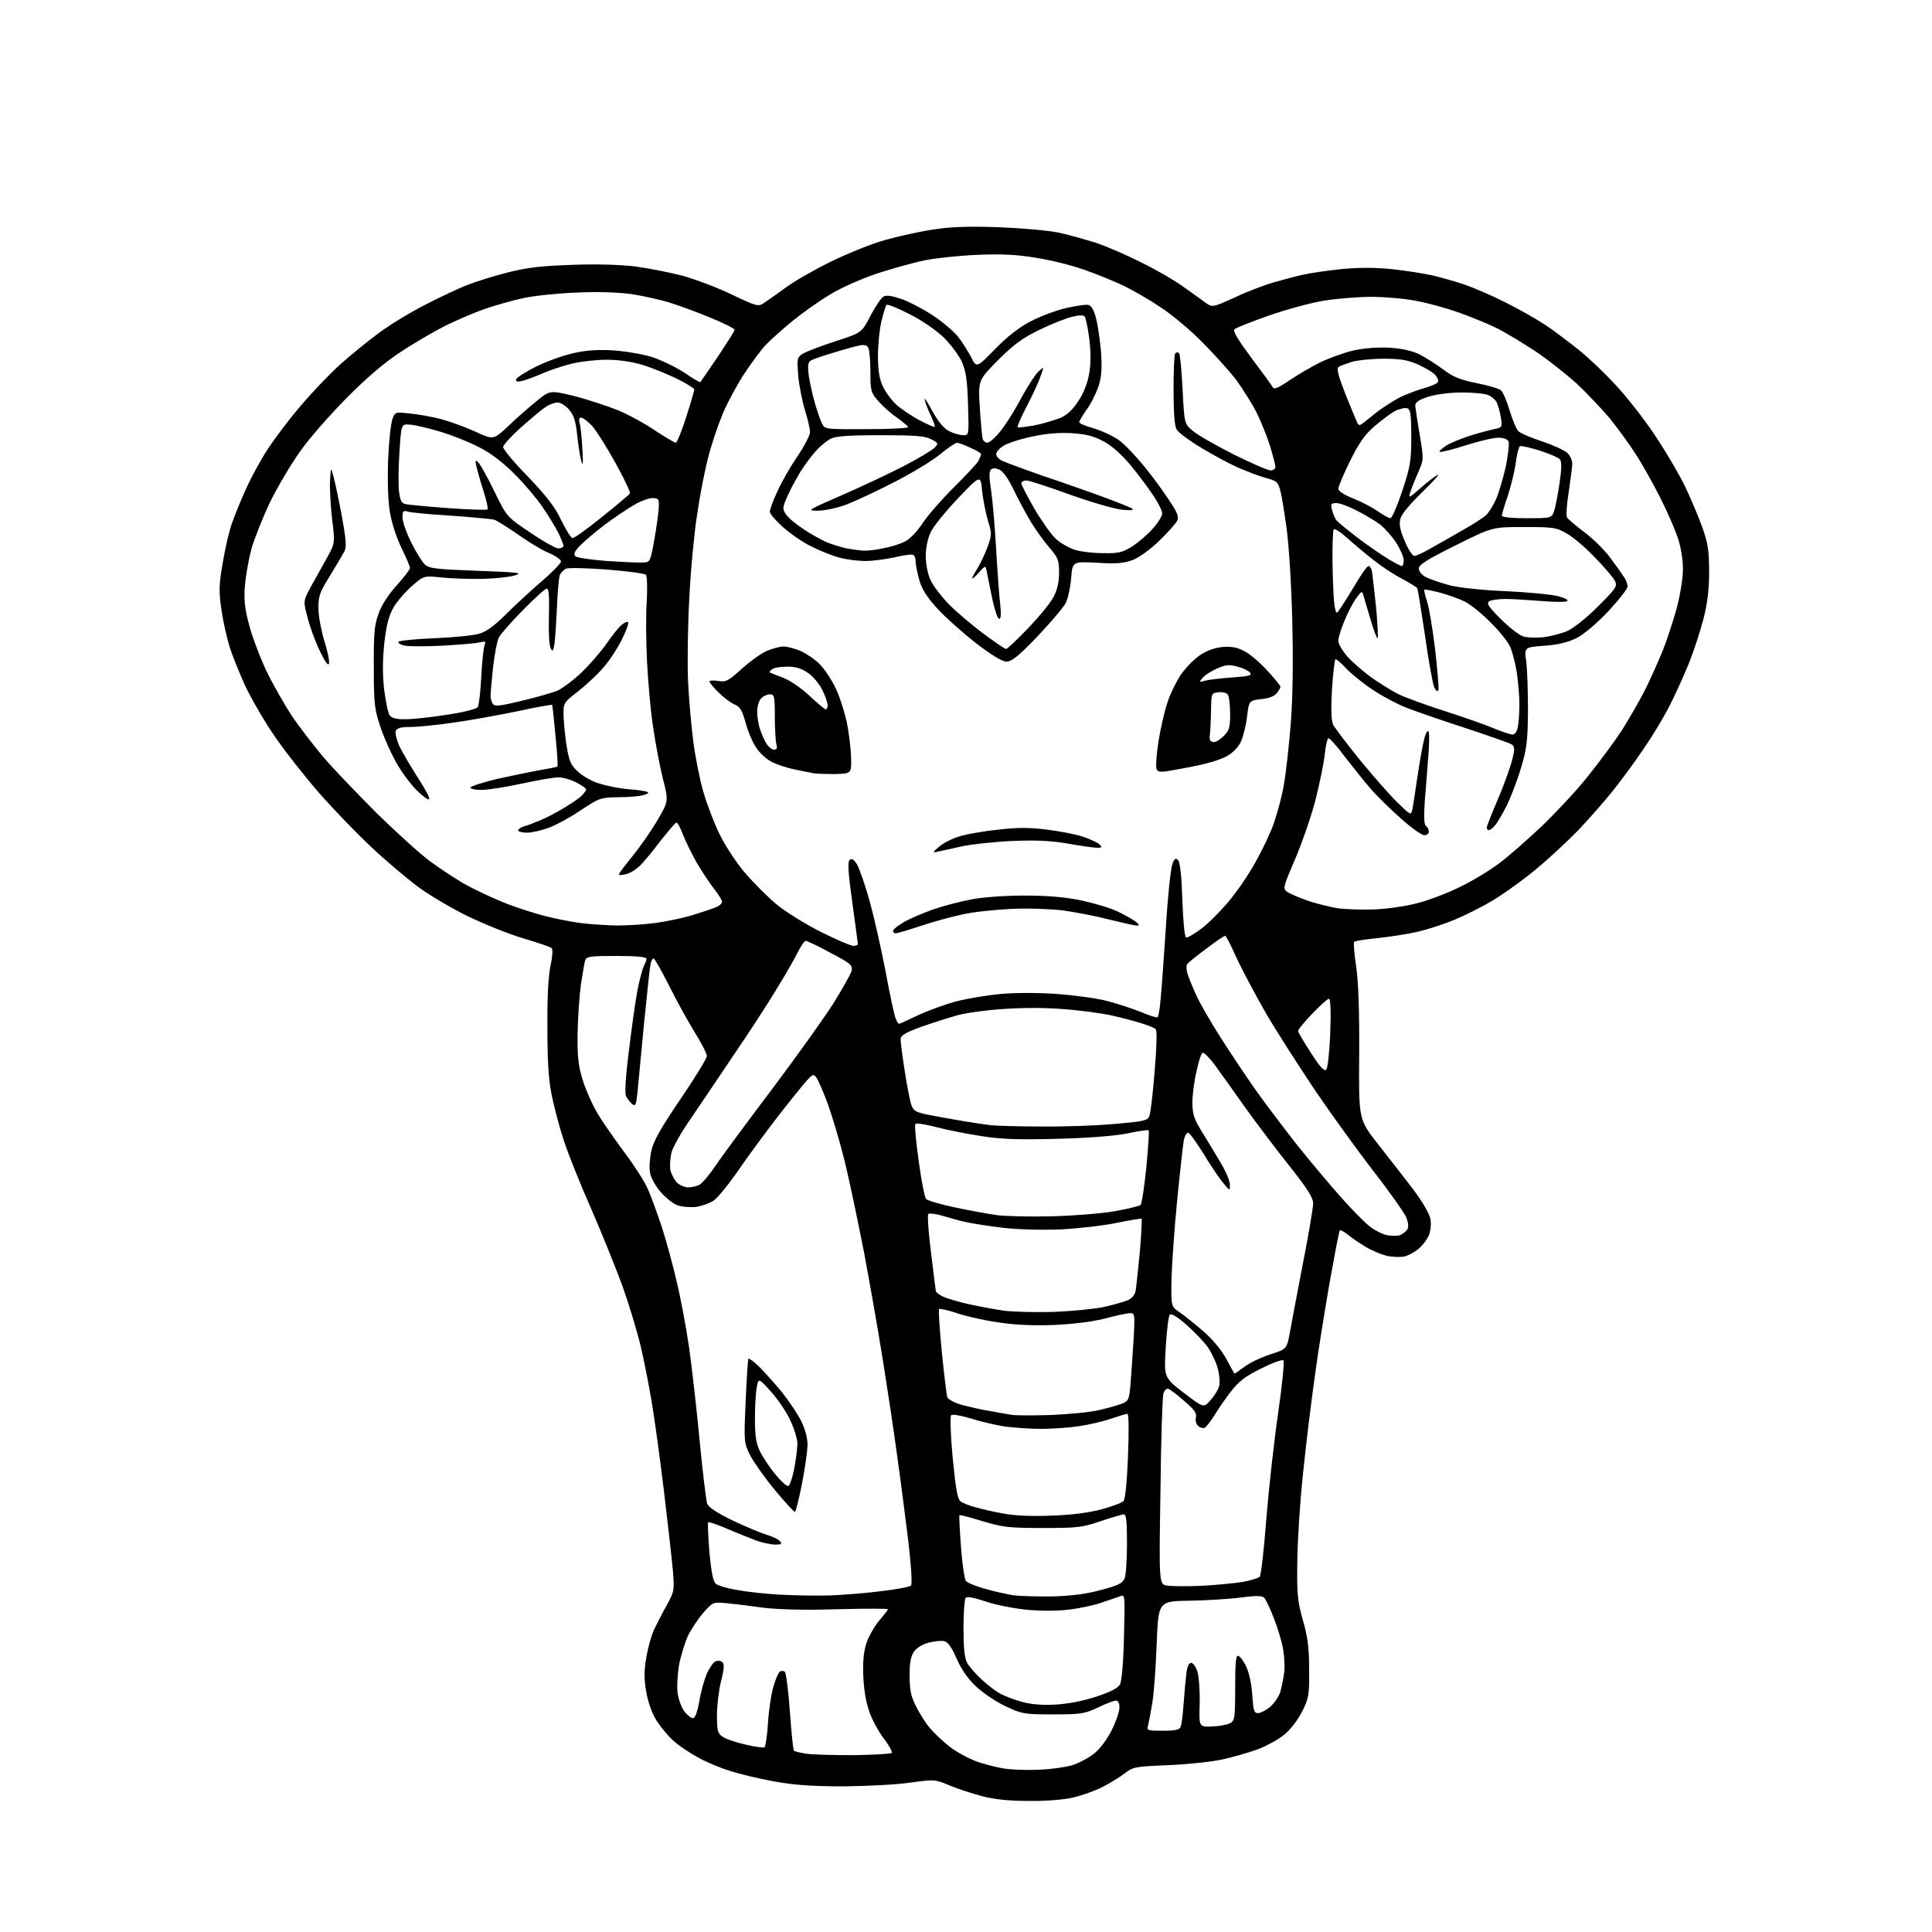 <?xml version="1.0" encoding="UTF-8" standalone="no"?>
<svg 
  version="1.1" 
  xmlns="http://www.w3.org/2000/svg" 
  xmlns:xlink="http://www.w3.org/1999/xlink" 
  xmlns:svg="http://www.w3.org/2000/svg"
  xmlns:rdf="http://www.w3.org/1999/02/22-rdf-syntax-ns#"
  xmlns:cc="http://creativecommons.org/ns#"
  xmlns:dc="http://purl.org/dc/elements/1.1/"
  viewBox="0 0 768 768"
  width="768"
  height="768"
>
<style>svg {background-color: white; }</style>"
<path stroke="none" fill="black" fill-rule="evenodd" d="M409.0,715.9C401.1,715.9 395.3,715.3 390.4,714.0C386.6,713.0 380.7,711.1 377.4,709.7C371.6,707.3 371.4,707.3 362.0,708.6C356.8,709.4 344.9,710.0 335.5,710.1C322.6,710.1 315.8,709.6 307.5,708.1C301.4,707.0 293.6,705.1 290.0,703.9C286.4,702.8 280.9,700.5 277.8,698.8C274.7,697.1 270.3,694.3 268.2,692.4C266.0,690.6 262.9,686.9 261.2,684.3C259.2,681.2 257.7,677.0 256.9,672.6C256.0,667.4 256.0,664.1 256.9,659.0C257.5,655.2 258.9,650.2 260.0,647.8C261.1,645.5 263.4,641.0 265.1,638.0C268.0,632.7 268.1,632.2 267.5,624.5C267.1,620.1 265.5,605.7 263.9,592.5C262.3,579.3 260.1,563.3 259.0,556.9C257.9,550.5 256.0,540.6 254.6,534.8C253.2,529.0 250.0,518.4 247.5,511.4C244.9,504.3 239.3,490.4 235.0,480.5C230.6,470.6 225.7,458.3 224.1,453.3C222.4,448.2 220.3,440.1 219.3,435.3C218.0,428.8 217.6,421.6 217.6,408.0C217.5,396.3 218.0,387.4 218.9,383.6C219.6,380.4 219.8,377.4 219.3,376.9C218.8,376.4 213.7,374.7 208.0,373.0C202.2,371.3 192.1,367.2 185.5,364.0C178.9,360.7 169.9,355.4 165.6,352.1C161.3,348.8 153.3,342.1 147.9,337.0C142.5,332.0 133.1,322.3 127.1,315.5C121.1,308.6 113.0,298.3 109.0,292.4C105.0,286.6 99.9,277.7 97.5,272.7C95.2,267.6 92.3,260.5 91.2,256.9C90.1,253.2 88.6,246.6 88.0,242.2C87.0,235.3 87.0,232.5 88.5,224.0C89.4,218.4 91.0,211.5 92.0,208.6C93.0,205.7 95.4,199.6 97.5,195.0C99.5,190.4 103.5,183.0 106.4,178.6C109.3,174.1 115.3,166.2 119.8,161.0C124.2,155.8 131.2,148.5 135.2,144.9C139.2,141.3 146.2,135.6 150.7,132.3C155.1,129.0 163.7,123.8 169.7,120.8C175.6,117.8 183.0,114.3 186.0,113.2C189.0,112.0 196.0,109.8 201.5,108.4C209.3,106.4 214.9,105.7 227.1,105.3C236.8,104.9 246.4,105.2 252.4,105.9C257.7,106.6 266.2,108.3 271.3,109.6C276.3,111.0 285.2,114.3 290.9,117.1C301.1,121.9 301.4,122.0 303.9,120.3C305.3,119.4 309.2,116.6 312.5,114.2C315.8,111.8 323.9,107.1 330.5,103.9C337.1,100.7 346.5,96.9 351.5,95.5C356.4,94.1 364.8,92.2 370.0,91.4C377.2,90.2 383.7,89.9 396.5,90.3C406.5,90.7 416.6,91.6 421.0,92.5C425.1,93.4 431.8,95.3 435.9,96.6C440.0,98.0 447.9,101.4 453.4,104.2C459.0,106.9 466.3,111.1 469.7,113.5C473.1,115.9 477.2,118.8 478.9,120.1C481.9,122.3 481.9,122.3 490.7,118.3C495.5,116.0 502.6,113.3 506.5,112.2C510.4,111.1 515.5,109.7 518.0,109.2C520.5,108.6 527.2,107.6 533.0,107.0C540.3,106.3 546.6,106.3 553.4,107.0C558.8,107.6 566.0,108.7 569.5,109.5C572.9,110.3 578.6,111.9 582.1,113.1C585.6,114.3 592.9,117.4 598.2,120.1C603.5,122.7 610.7,126.8 614.2,129.1C617.7,131.4 623.7,136.0 627.6,139.1C631.6,142.3 638.2,148.6 642.4,153.2C646.6,157.7 653.6,166.6 657.9,173.1C662.2,179.5 667.6,188.7 669.9,193.5C672.2,198.3 675.3,205.7 676.8,209.9C679.0,216.2 679.4,219.2 679.4,227.5C679.4,234.5 678.7,240.1 677.1,246.2C675.9,250.9 673.3,258.8 671.4,263.6C669.4,268.4 666.1,275.9 663.9,280.1C661.8,284.4 657.1,292.3 653.4,297.6C649.8,303.0 644.1,310.7 640.7,314.9C637.3,319.1 631.4,325.8 627.5,329.9C623.6,333.9 616.3,340.8 611.1,345.1C606.0,349.4 598.1,355.1 593.6,357.8C589.2,360.5 582.1,364.0 578.0,365.7C573.9,367.4 567.4,369.5 563.5,370.4C559.6,371.3 552.5,372.4 547.7,372.9C542.9,373.4 538.6,374.0 538.3,374.4C538.0,374.7 538.3,379.1 539.1,384.2C540.0,390.6 540.4,401.7 540.3,419.2C540.1,445.0 540.1,445.0 547.7,454.7C552.0,460.1 558.2,468.2 561.7,472.7C565.3,477.5 568.2,482.4 568.6,484.5C569.0,486.6 568.7,489.3 568.0,491.0C567.3,492.7 565.5,495.1 563.9,496.4C562.3,497.8 559.8,499.1 558.2,499.5C556.6,499.8 553.5,499.7 551.2,499.2C548.9,498.6 545.1,497.0 542.8,495.6C540.4,494.2 537.3,492.0 535.8,490.8C534.3,489.6 532.8,488.8 532.6,489.1C532.3,489.3 530.6,498.5 528.6,509.5C526.7,520.5 523.9,537.6 522.6,547.5C521.2,557.5 519.1,574.6 518.0,585.5C516.8,596.5 515.8,612.2 515.7,620.5C515.5,633.7 515.8,636.5 517.9,644.0C519.8,650.5 520.4,655.1 520.4,663.5C520.5,673.6 520.3,675.0 517.7,680.2C516.0,683.6 513.1,687.4 510.6,689.5C508.3,691.4 503.4,694.1 499.9,695.4C496.3,696.7 489.8,698.6 485.5,699.5C481.1,700.4 471.5,701.4 464.0,701.7C451.2,702.2 450.3,702.4 447.0,705.0C445.0,706.5 441.1,708.9 438.2,710.4C435.4,711.8 430.2,713.7 426.8,714.5C423.1,715.4 415.8,716.0 409.0,715.9zM413.0,703.5C417.7,703.3 423.6,702.5 426.2,701.7C428.8,700.9 432.7,698.8 434.9,697.1C437.3,695.2 440.1,691.4 441.9,687.8C443.6,684.4 445.0,680.4 445.0,678.8C445.0,677.1 444.5,676.0 443.6,676.0C442.9,676.0 439.6,677.2 436.4,678.8C431.0,681.3 429.5,681.5 418.5,681.5C407.1,681.5 406.2,681.3 399.8,678.3C396.1,676.6 390.8,673.0 388.1,670.5C384.8,667.4 382.2,663.7 380.3,659.4C378.4,655.0 376.8,652.7 375.4,652.4C374.2,652.1 371.4,652.4 369.1,653.0C366.5,653.7 364.3,655.1 363.2,656.7C362.0,658.7 361.5,661.3 361.6,666.5C361.6,672.0 362.2,674.6 364.3,678.6C365.7,681.4 368.1,685.2 369.7,687.0C371.2,688.8 374.6,692.0 377.2,694.1C379.8,696.2 384.6,698.8 387.7,700.0C390.8,701.2 395.9,702.5 399.0,703.0C402.0,703.5 408.3,703.7 413.0,703.5zM339.2,697.7C347.2,697.6 354.1,697.2 354.5,696.8C354.8,696.5 353.6,694.1 351.7,691.6C349.7,689.1 347.1,684.5 345.9,681.3C344.4,677.4 343.5,672.7 343.2,666.8C342.9,660.5 343.3,656.7 344.4,653.2C345.3,650.5 347.6,646.5 349.5,644.2C351.4,642.0 353.0,639.9 353.0,639.7C353.0,639.4 343.9,639.4 332.8,639.7C319.7,640.1 309.3,639.8 303.5,639.1C298.6,638.4 292.0,637.6 288.9,637.3C283.4,636.8 283.4,636.8 279.6,641.1C277.5,643.5 274.7,647.7 273.4,650.4C272.2,653.1 270.6,658.3 269.9,662.0C269.3,665.7 269.0,670.8 269.4,673.3C269.8,675.8 271.0,679.0 272.1,680.4C273.2,681.8 274.7,683.0 275.5,683.0C276.3,683.0 277.2,680.6 278.0,676.2C278.6,672.5 280.0,667.6 281.0,665.2C282.1,662.9 283.6,660.7 284.5,660.4C285.4,660.0 286.6,660.2 287.2,660.8C288.0,661.6 287.8,663.8 286.6,668.4C285.7,672.0 285.0,678.1 285.0,681.9C285.0,688.1 285.3,689.1 287.3,690.4C288.5,691.3 292.6,692.6 296.3,693.5C300.0,694.4 303.5,694.8 303.9,694.6C304.3,694.3 305.0,689.9 305.3,684.8C305.6,679.7 306.6,673.2 307.5,670.3C308.3,667.4 309.5,664.8 310.1,664.4C310.7,664.1 311.6,664.2 312.0,664.6C312.5,665.1 313.4,672.2 314.0,680.5C314.6,688.7 315.3,695.7 315.6,695.9C315.8,696.2 317.9,696.7 320.3,697.1C322.6,697.5 331.1,697.7 339.2,697.7zM462.3,688.0C467.1,688.0 468.9,687.6 469.3,686.5C469.7,685.7 470.2,681.6 470.5,677.3C470.8,673.0 471.3,667.6 471.6,665.2C471.9,662.6 472.6,661.0 473.5,661.0C474.2,661.0 475.4,662.6 476.0,664.5C476.6,666.5 477.0,672.2 476.9,677.3C476.6,686.5 476.6,686.5 481.8,686.3C484.7,686.2 487.9,685.6 489.0,685.0C490.8,684.0 491.0,682.9 491.0,670.9C491.0,660.9 491.3,657.9 492.2,658.2C492.9,658.4 494.4,660.3 495.4,662.5C496.5,664.8 497.5,669.3 497.8,673.7C498.2,679.9 498.5,681.0 500.1,681.0C501.0,681.0 503.2,679.9 504.9,678.5C506.5,677.1 508.3,674.5 508.9,672.7C509.4,670.9 510.1,667.7 510.4,665.5C510.8,663.3 510.6,659.0 510.1,655.8C509.6,652.7 507.9,647.1 506.4,643.3C505.0,639.6 503.2,635.9 502.6,635.2C501.7,634.3 499.7,634.2 493.5,635.0C489.1,635.6 479.9,636.2 473.0,636.3C460.5,636.5 460.5,636.5 459.8,653.2C459.5,662.3 458.7,672.9 458.1,676.7C457.5,680.4 456.7,684.5 456.4,685.8C455.8,687.9 456.0,688.0 462.3,688.0zM419.6,677.6C424.7,677.3 430.8,676.1 435.9,674.4C441.4,672.6 444.5,671.0 445.2,669.6C445.9,668.4 446.6,660.5 446.8,650.6C447.2,634.3 447.2,633.7 445.4,634.5C444.3,634.9 440.8,636.1 437.5,637.2C434.2,638.3 428.3,639.5 424.4,639.9C420.5,640.4 413.2,640.4 408.2,639.9C403.2,639.4 395.8,638.0 391.8,636.6C386.5,634.9 384.3,634.5 383.8,635.3C383.4,636.0 383.0,641.4 383.0,647.3C383.0,654.7 383.4,659.0 384.4,660.9C385.2,662.4 387.9,665.5 390.3,667.7C392.8,670.0 396.2,672.6 397.9,673.4C399.6,674.3 403.3,675.7 406.2,676.5C409.7,677.5 414.2,677.9 419.6,677.6zM330.0,634.2C335.2,634.0 344.4,633.3 350.4,632.5C356.3,631.8 361.6,630.8 362.1,630.3C362.7,629.7 362.2,622.6 361.1,612.9C360.0,603.9 358.0,588.4 356.6,578.5C355.3,568.6 352.7,551.7 351.0,541.0C349.3,530.3 345.9,510.7 343.4,497.5C340.8,484.3 337.3,467.6 335.5,460.5C333.7,453.4 330.8,443.6 329.1,438.9C327.3,434.1 325.3,429.4 324.6,428.5C323.4,426.8 323.1,426.9 320.5,429.8C319.0,431.5 313.9,437.8 309.3,443.7C304.7,449.7 297.7,459.1 293.8,464.8C289.9,470.5 285.4,476.0 283.8,477.2C282.1,478.3 278.8,479.5 276.4,479.8C274.0,480.0 270.7,479.7 269.0,479.0C267.3,478.3 264.4,475.9 262.5,473.7C260.6,471.5 258.7,468.1 258.4,466.2C258.0,464.3 258.3,460.4 258.9,457.5C259.8,453.5 262.7,448.4 270.5,436.9C276.3,428.4 281.0,420.7 281.0,419.8C281.0,418.9 278.8,414.5 276.0,410.1C273.3,405.7 268.7,397.3 265.8,391.5C262.9,385.7 260.2,381.0 259.8,381.0C259.4,381.0 258.8,382.0 258.6,383.2C258.3,384.5 257.2,395.2 256.0,407.0C254.9,418.8 253.7,431.1 253.4,434.3C252.9,439.2 252.6,439.9 251.3,438.9C250.5,438.2 249.5,436.9 248.9,435.9C248.3,434.7 248.6,428.7 250.0,417.7C251.1,408.6 252.6,397.8 253.4,393.6C254.2,389.5 255.4,385.2 255.9,384.1C256.5,383.0 257.0,381.7 257.0,381.1C257.0,380.4 252.8,380.0 245.1,380.0C234.6,380.0 233.1,380.2 232.6,381.8C232.3,382.7 231.6,387.1 230.9,391.5C230.3,395.9 229.7,404.7 229.6,411.0C229.5,420.3 229.9,423.8 231.7,429.5C232.9,433.4 235.6,439.4 237.7,442.9C239.8,446.4 244.6,453.2 248.3,458.2C252.0,463.1 256.2,469.6 257.5,472.6C258.9,475.7 261.3,482.5 263.1,487.8C264.8,493.1 267.5,502.9 269.0,509.5C270.6,516.1 272.8,527.8 273.9,535.5C275.0,543.2 276.9,559.9 278.1,572.5C279.3,585.1 280.7,596.5 281.1,597.7C281.7,599.2 285.0,601.4 291.2,604.4C296.3,606.8 302.4,609.4 304.8,610.1C307.1,610.8 309.5,611.9 310.1,612.7C311.0,613.7 310.6,614.0 308.2,614.0C306.6,614.0 303.3,613.3 300.9,612.5C298.5,611.6 293.2,609.5 289.3,607.8C285.3,606.1 281.8,604.9 281.5,605.1C281.3,605.4 281.5,610.8 282.0,617.1C282.8,625.3 283.5,628.8 284.6,629.6C285.4,630.3 289.1,631.4 292.7,632.0C296.4,632.7 304.1,633.6 309.9,633.9C315.8,634.2 324.8,634.4 330.0,634.2zM418.5,634.6C426.1,634.4 432.0,633.6 437.8,632.0C444.7,630.2 446.3,629.3 447.1,627.3C447.6,626.0 448.0,619.7 448.0,613.4C448.0,604.9 447.7,602.0 446.8,602.0C446.1,602.0 441.9,603.2 437.5,604.7C430.2,607.2 428.2,607.4 414.5,607.4C401.0,607.4 398.6,607.1 390.6,604.7C385.7,603.2 381.6,602.1 381.4,602.3C381.2,602.4 381.5,608.1 382.0,614.9C382.5,621.7 383.4,627.8 384.0,628.5C384.6,629.2 387.8,630.5 391.3,631.5C394.7,632.5 399.8,633.6 402.5,634.1C405.2,634.5 412.4,634.7 418.5,634.6zM477.5,630.4C483.0,630.1 490.3,629.4 493.7,628.9C497.1,628.3 500.3,627.3 500.8,626.7C501.3,626.0 502.5,615.6 503.4,603.5C504.4,591.4 506.5,572.5 508.1,561.6C509.7,550.6 510.6,541.2 510.2,540.8C509.7,540.3 505.7,541.8 501.3,544.0C494.9,547.2 492.4,549.1 489.2,553.3C487.0,556.1 484.1,560.4 482.7,562.7C481.2,565.0 479.6,567.1 479.0,567.5C478.4,567.9 477.2,567.6 476.4,566.9C475.5,566.2 475.1,564.8 475.4,563.5C475.8,561.8 474.8,560.3 470.5,556.7C467.6,554.1 464.7,552.0 464.2,552.0C463.6,552.0 462.9,552.8 462.5,553.8C462.1,554.7 461.5,572.2 461.3,592.7C460.7,629.9 460.7,629.9 464.1,630.3C466.0,630.6 472.0,630.6 477.5,630.4zM417.5,602.5C425.3,602.3 432.3,601.4 437.5,600.1C441.9,598.9 446.0,597.4 446.6,596.7C447.3,596.0 448.0,589.1 448.4,578.8C448.8,569.1 448.7,562.0 448.2,562.0C447.7,562.0 444.8,562.9 441.8,563.9C438.7,565.0 433.1,566.3 429.2,566.9C425.3,567.5 418.4,568.0 413.8,568.0C409.2,568.0 402.6,567.5 399.0,567.0C395.4,566.4 389.4,565.0 385.7,563.8C381.7,562.6 378.5,562.1 378.1,562.6C377.6,563.1 377.9,570.7 378.7,579.5C379.9,591.7 380.6,595.8 381.8,596.8C382.7,597.5 385.3,598.5 387.5,599.1C389.7,599.7 394.6,600.9 398.5,601.6C403.0,602.5 409.8,602.8 417.5,602.5zM316.0,601.0C315.6,601.0 312.0,597.1 308.1,592.4C304.2,587.7 299.8,581.5 298.3,578.7C295.7,573.5 295.7,573.4 296.4,557.1C296.8,548.0 297.3,540.4 297.5,540.1C297.8,539.9 299.6,541.2 301.6,543.1C303.5,545.0 307.5,549.4 310.5,553.0C313.4,556.6 316.9,561.8 318.4,564.7C320.0,567.9 321.0,571.6 321.0,574.2C321.0,576.6 320.0,583.6 318.8,589.8C317.6,595.9 316.3,601.0 316.0,601.0zM313.4,590.7C314.0,590.5 315.0,587.4 315.7,583.9C316.4,580.4 316.9,575.9 317.0,574.0C317.0,572.1 315.7,567.8 314.1,564.5C312.6,561.2 309.1,556.1 306.4,553.1C301.5,547.7 301.5,547.7 300.8,551.6C300.4,553.7 300.1,559.3 300.1,564.0C300.1,570.2 300.5,573.6 301.9,576.5C302.9,578.7 305.6,582.9 308.0,585.8C310.3,588.7 312.7,590.9 313.4,590.7zM417.5,562.5C424.6,562.2 433.4,561.4 437.0,560.5C440.6,559.7 444.7,558.5 446.2,557.9C448.6,556.9 448.9,556.2 449.4,550.2C449.7,546.5 450.2,538.7 450.6,532.8C451.2,522.6 451.1,522.0 449.3,522.0C448.2,522.0 443.8,522.9 439.4,524.1C434.4,525.4 426.9,526.3 419.0,526.7C410.3,527.0 403.4,526.7 396.4,525.6C390.8,524.8 383.5,523.1 380.1,521.9C376.7,520.8 373.6,520.1 373.3,520.4C373.0,520.7 373.5,528.4 374.4,537.5C375.3,546.6 376.3,554.7 376.6,555.5C377.0,556.3 379.5,557.7 382.4,558.5C385.2,559.2 390.2,560.4 393.5,560.9C396.8,561.5 400.6,562.2 402.0,562.4C403.4,562.7 410.4,562.7 417.5,562.5zM481.2,556.6C482.7,554.9 484.3,552.4 484.6,551.1C485.0,549.7 484.8,546.6 484.1,544.1C483.5,541.6 481.6,537.7 480.1,535.5C478.5,533.3 474.7,529.3 471.6,526.6C468.1,523.5 465.6,522.0 465.0,522.6C464.5,523.1 463.8,528.9 463.4,535.6C462.7,547.6 462.7,547.6 470.6,553.7C478.5,559.7 478.5,559.7 481.2,556.6zM490.8,546.0C491.0,546.0 492.7,544.8 494.7,543.3C496.7,541.8 501.2,539.6 504.9,538.4C511.5,536.3 511.5,536.3 512.7,529.9C513.3,526.4 515.7,514.0 517.9,502.4C520.2,490.8 522.0,480.0 522.0,478.4C522.0,476.1 519.7,472.5 512.5,463.4C507.3,456.9 499.3,446.3 494.8,440.0C490.4,433.7 484.9,426.1 482.8,423.2C480.6,420.3 478.5,418.2 478.0,418.5C477.5,418.8 476.4,422.1 475.6,426.0C474.7,429.8 474.0,435.3 474.0,438.3C474.0,442.7 474.6,444.7 477.6,449.6C479.6,452.8 483.0,458.4 485.1,462.0C487.3,465.6 489.0,469.6 488.9,471.0C488.9,473.5 488.9,473.5 486.3,470.3C484.8,468.6 481.3,463.4 478.6,458.9C475.8,454.4 473.0,450.5 472.4,450.3C471.8,450.1 471.0,451.4 470.6,453.1C470.3,454.9 469.1,465.4 468.0,476.5C466.9,487.6 465.9,501.8 465.7,508.0C465.5,519.4 465.5,519.4 469.0,521.7C470.9,523.0 475.2,526.5 478.6,529.4C482.3,532.7 485.8,537.0 487.6,540.4C489.2,543.5 490.6,546.0 490.8,546.0zM419.0,521.5C426.4,521.2 435.4,520.3 439.0,519.5C442.6,518.7 446.7,517.5 448.2,516.9C449.9,516.2 451.1,514.8 451.4,513.2C451.7,511.7 452.4,504.7 453.1,497.7C453.7,490.6 454.0,484.7 453.8,484.5C453.6,484.3 449.2,485.0 444.0,486.1C438.8,487.2 428.9,488.3 422.0,488.7C414.5,489.0 405.3,488.8 399.0,488.1C393.2,487.4 386.5,486.4 384.0,485.8C381.5,485.3 377.3,484.1 374.7,483.3C372.0,482.5 369.5,482.2 369.0,482.6C368.6,483.1 369.1,490.0 370.1,498.0C371.1,506.0 371.9,512.8 372.0,513.2C372.0,513.6 373.2,514.6 374.8,515.4C376.3,516.1 380.9,517.5 385.0,518.4C389.1,519.3 395.4,520.5 399.0,521.0C402.6,521.5 411.6,521.7 419.0,521.5zM556.5,491.0C557.5,490.6 558.8,489.6 559.4,488.8C560.0,487.7 559.9,486.2 559.0,483.9C558.2,482.1 552.4,473.8 546.0,465.6C539.6,457.3 529.2,442.9 522.8,433.5C516.5,424.1 507.7,410.4 503.3,402.9C499.0,395.4 493.7,385.4 491.5,380.7C489.4,375.9 487.4,372.0 487.0,372.0C486.6,372.0 483.2,374.3 479.4,377.2C475.6,380.0 472.2,382.8 471.9,383.3C471.5,383.8 471.6,385.4 472.0,386.9C472.4,388.3 473.9,392.0 475.3,395.1C476.6,398.2 481.0,405.8 485.0,412.1C489.0,418.4 495.4,428.0 499.3,433.5C503.2,439.0 510.7,448.9 515.9,455.5C521.2,462.1 529.0,471.4 533.3,476.2C537.6,481.0 542.7,486.2 544.6,487.6C546.5,489.1 549.5,490.6 551.3,491.0C553.0,491.3 555.4,491.4 556.5,491.0zM418.0,483.5C426.5,483.3 437.8,482.4 443.0,481.5C448.2,480.6 452.9,479.4 453.4,479.0C453.9,478.5 454.9,471.7 455.7,463.9C456.4,456.1 456.9,449.5 456.6,449.3C456.4,449.1 452.5,449.6 447.9,450.6C442.6,451.6 432.2,452.4 420.0,452.7C404.8,453.1 398.2,452.9 390.0,451.6C384.2,450.7 376.1,449.1 372.0,448.0C367.9,446.9 364.2,446.4 363.9,446.8C363.5,447.2 364.1,453.8 365.2,461.5C366.2,469.2 367.6,476.0 368.1,476.6C368.6,477.2 373.6,478.7 379.3,479.9C384.9,481.1 392.5,482.5 396.0,483.0C399.6,483.5 409.5,483.7 418.0,483.5zM273.6,472.0C275.0,472.0 277.0,471.5 278.0,471.0C279.1,470.4 281.9,467.2 284.2,463.7C286.5,460.3 296.5,446.7 306.5,433.5C316.4,420.3 327.5,404.8 331.2,399.0C334.8,393.2 338.1,387.4 338.5,386.0C339.0,383.7 338.4,383.1 330.2,378.8C325.3,376.1 320.8,374.0 320.3,374.0C319.8,374.0 318.3,376.1 317.0,378.8C315.7,381.4 311.8,388.2 308.2,394.0C304.7,399.8 297.0,411.6 291.1,420.2C285.3,428.9 277.7,440.1 274.3,445.1C270.8,450.1 267.5,456.0 266.9,458.2C266.4,460.4 266.2,463.5 266.5,465.2C266.9,466.8 268.1,469.1 269.1,470.1C270.1,471.1 272.2,472.0 273.6,472.0zM413.5,447.8C422.3,447.9 435.5,447.5 442.8,446.8C454.9,445.8 456.3,445.4 456.9,443.6C457.4,442.4 458.3,434.4 459.0,425.7C459.8,416.1 460.0,409.6 459.4,409.1C458.9,408.6 456.2,407.5 453.5,406.7C450.8,405.8 445.2,404.4 441.2,403.5C437.1,402.7 428.6,401.5 422.2,401.1C415.4,400.5 405.5,400.6 398.8,401.1C392.3,401.5 384.3,402.6 380.9,403.5C377.6,404.4 371.0,406.5 366.4,408.1C359.6,410.6 358.0,411.6 358.0,413.2C358.0,414.3 358.7,419.8 359.6,425.4C360.4,430.9 361.6,436.9 362.1,438.7C363.0,441.5 363.7,442.0 368.3,443.0C371.2,443.6 377.3,444.7 382.0,445.5C386.7,446.3 392.1,447.1 394.0,447.3C395.9,447.5 404.7,447.8 413.5,447.8zM527.2,425.2C527.8,424.6 528.5,418.0 528.8,410.6C529.1,401.9 528.9,397.0 528.3,397.0C527.7,397.0 524.8,399.7 521.7,402.9C518.5,406.2 516.0,409.3 516.0,409.8C516.0,410.3 518.3,414.2 521.1,418.5C524.6,424.0 526.4,426.0 527.2,425.2zM357.4,407.0C357.6,407.0 361.1,405.4 365.1,403.5C369.2,401.6 376.1,399.1 380.4,398.0C384.7,396.9 392.6,395.6 397.9,395.1C403.5,394.6 412.7,394.6 420.0,395.1C426.9,395.6 435.9,396.8 440.1,397.9C444.3,399.0 450.3,401.0 453.6,402.3C456.8,403.7 459.8,404.6 460.1,404.4C460.5,404.2 461.1,400.8 461.4,396.8C461.8,392.8 462.7,379.8 463.5,368.0C464.2,356.2 465.4,345.2 466.0,343.6C466.8,341.3 467.3,340.9 468.3,341.9C469.1,342.7 469.7,348.2 470.0,357.7C470.3,366.1 470.9,372.5 471.5,372.7C472.1,372.8 474.7,371.3 477.5,369.2C480.2,367.2 485.1,362.3 488.3,358.5C491.5,354.7 496.3,347.8 498.9,343.0C501.6,338.3 505.0,331.2 506.4,327.2C507.8,323.1 509.7,316.2 510.4,311.7C511.2,307.2 512.4,296.4 513.1,287.6C513.9,277.5 514.1,262.8 513.7,247.1C513.4,233.6 512.4,217.1 511.5,210.5C510.6,203.9 509.5,196.9 508.9,194.9C508.1,191.7 507.5,191.1 503.2,190.0C500.6,189.3 495.7,187.4 492.2,185.9C488.8,184.4 482.1,180.8 477.5,178.0C472.8,175.2 468.4,171.9 467.7,170.7C466.9,169.2 466.5,163.9 466.5,154.8C466.5,147.3 466.8,140.8 467.2,140.4C467.7,140.0 468.3,140.0 468.7,140.4C469.1,140.8 469.7,147.3 470.1,154.8C470.8,168.5 470.8,168.5 474.2,171.3C476.0,172.9 483.3,177.0 490.3,180.6C497.4,184.1 504.0,187.0 505.1,187.0C506.1,187.0 507.0,186.4 507.0,185.6C507.0,184.8 506.0,181.1 504.9,177.4C503.7,173.6 501.3,167.6 499.5,164.0C497.7,160.4 494.0,154.6 491.4,151.0C488.7,147.5 482.6,140.7 477.8,135.9C473.1,131.1 465.6,124.9 461.3,122.1C457.0,119.2 450.4,115.4 446.5,113.5C442.6,111.7 435.6,108.8 430.9,107.2C426.2,105.5 417.7,103.4 412.0,102.5C404.3,101.2 398.4,100.9 388.6,101.3C381.4,101.6 371.9,102.6 367.5,103.5C363.1,104.4 354.6,106.8 348.7,108.7C342.7,110.7 334.3,114.4 330.1,117.0C325.8,119.5 319.0,124.4 314.9,127.7C310.8,131.1 306.1,135.3 304.4,137.1C302.6,139.0 298.9,144.0 296.1,148.2C293.3,152.4 289.4,159.6 287.4,164.2C285.5,168.8 282.7,176.9 281.4,182.3C280.0,187.7 278.0,198.1 277.0,205.3C275.9,212.5 274.5,227.2 274.0,238.0C273.4,248.7 273.2,263.4 273.5,270.5C273.8,277.6 274.8,288.6 275.6,294.8C276.4,301.0 278.2,310.0 279.6,314.8C281.0,319.6 283.8,327.1 286.0,331.5C288.1,335.9 292.6,342.8 296.0,346.8C299.4,350.8 305.2,356.6 308.8,359.6C312.5,362.6 320.4,367.5 326.4,370.5C332.4,373.5 338.2,376.0 339.2,376.0C340.2,376.0 341.0,375.7 341.0,375.2C341.0,374.8 340.0,367.4 338.8,358.7C337.2,347.3 336.9,342.7 337.7,341.9C338.5,341.1 339.3,341.5 340.6,343.5C341.5,345.0 343.9,351.6 345.7,358.3C347.6,365.0 350.4,377.7 352.1,386.5C353.7,395.3 355.5,403.5 356.0,404.8C356.5,406.0 357.1,407.0 357.4,407.0zM356.1,371.0C355.5,371.0 355.0,370.6 355.0,370.0C355.0,369.5 357.0,367.9 359.4,366.5C361.8,365.1 367.0,362.9 371.0,361.5C375.0,360.1 381.9,358.3 386.3,357.5C390.9,356.6 399.8,356.0 407.4,356.0C416.3,356.0 423.4,356.6 429.7,357.9C434.8,359.0 441.3,360.9 444.2,362.3C447.1,363.7 450.4,365.5 451.5,366.4C452.7,367.3 453.0,367.9 452.2,368.0C451.5,368.0 446.5,366.9 441.2,365.6C435.9,364.2 427.5,362.6 422.5,361.9C417.4,361.3 408.5,361.0 402.0,361.3C395.7,361.6 386.9,362.5 382.6,363.5C378.2,364.4 370.7,366.5 365.9,368.1C361.1,369.7 356.7,371.0 356.1,371.0zM245.2,367.9C249.4,367.9 256.3,367.5 260.5,366.9C264.8,366.3 271.2,365.0 274.9,363.9C278.5,362.8 282.7,361.4 284.2,360.8C285.8,360.2 287.0,359.2 287.0,358.5C287.0,357.8 285.6,355.5 283.9,353.4C282.2,351.2 279.1,346.6 277.0,343.0C275.0,339.4 272.5,334.4 271.5,331.8C270.5,329.1 269.4,327.0 268.9,327.0C268.5,327.0 265.7,330.3 262.6,334.2C259.6,338.2 255.9,342.7 254.3,344.2C252.8,345.7 250.3,347.2 248.8,347.5C247.2,347.9 246.0,347.9 246.0,347.6C246.0,347.2 248.4,344.1 251.2,340.6C254.1,337.1 258.6,330.7 261.2,326.3C265.8,318.5 265.8,318.5 263.5,309.5C262.3,304.6 260.5,295.3 259.6,288.9C258.6,282.5 257.6,270.8 257.2,262.9C256.8,255.0 256.7,244.2 257.1,239.0C257.4,233.8 257.2,229.1 256.8,228.5C256.3,228.0 249.3,227.0 241.2,226.4C233.1,225.8 225.8,225.6 224.9,226.1C224.0,226.6 222.9,227.7 222.5,228.7C222.2,229.7 221.6,235.4 221.4,241.5C221.1,247.6 220.7,254.1 220.4,256.0C219.9,258.9 219.7,259.2 218.9,257.7C218.3,256.7 218.0,251.0 218.2,245.0C218.4,237.3 218.2,234.0 217.4,234.0C216.7,234.0 212.5,237.8 207.9,242.5C203.3,247.1 199.0,252.1 198.3,253.4C197.6,254.8 196.6,260.1 196.0,265.2C195.5,270.3 195.0,275.4 195.0,276.5C195.0,277.6 195.4,279.1 195.9,279.8C196.6,280.9 198.7,280.7 207.3,278.6C213.2,277.2 219.5,275.4 221.5,274.6C223.5,273.7 227.8,270.5 231.2,267.3C234.5,264.1 238.9,259.0 241.0,256.0C243.1,253.0 245.7,249.6 246.9,248.6C248.1,247.5 249.3,247.0 249.7,247.3C250.0,247.7 248.9,250.9 247.1,254.4C245.4,257.9 242.0,263.0 239.5,265.8C237.1,268.5 232.6,272.6 229.6,275.0C224.3,279.0 224.0,279.5 224.0,283.6C224.0,286.0 224.5,291.4 225.1,295.7C226.2,302.5 226.7,303.9 229.7,306.7C231.6,308.5 235.4,310.7 238.3,311.5C241.2,312.4 246.2,313.4 249.5,313.7C252.8,313.9 256.2,314.4 257.0,314.7C258.1,315.1 257.8,315.5 256.0,316.0C254.6,316.5 250.1,316.9 246.0,316.9C238.7,317.0 238.3,317.2 231.0,322.0C226.9,324.8 221.2,327.9 218.3,329.0C215.3,330.1 211.4,331.0 209.5,331.0C207.6,331.0 206.0,330.6 206.0,330.1C206.0,329.6 207.0,328.9 208.2,328.5C209.5,328.2 212.3,327.1 214.5,326.2C216.7,325.3 220.8,323.2 223.5,321.6C226.2,320.0 229.5,317.8 230.8,316.7C232.0,315.6 233.0,314.3 233.0,313.8C233.0,313.4 231.2,312.1 229.0,311.0C226.9,309.9 223.7,309.0 222.0,309.0C220.3,309.0 213.8,310.1 207.4,311.5C201.0,312.9 193.9,314.0 191.4,314.0C189.0,314.0 187.0,313.6 187.0,313.1C187.0,312.6 191.8,311.0 197.8,309.6C203.7,308.3 211.4,306.7 214.9,306.1C218.4,305.5 221.4,304.9 221.6,304.7C221.8,304.5 221.5,299.0 220.8,292.4C220.2,285.9 219.6,280.4 219.5,280.2C219.3,280.0 212.8,281.2 204.9,282.9C197.0,284.5 185.4,286.6 179.2,287.4C173.0,288.3 165.7,289.0 162.9,289.0C159.3,289.0 157.8,289.4 157.3,290.6C157.0,291.5 157.7,294.3 158.9,296.9C160.2,299.4 163.4,305.0 166.2,309.3C169.0,313.6 171.0,317.3 170.6,317.7C170.3,318.1 168.1,316.6 165.9,314.4C163.7,312.3 160.1,307.6 158.0,304.0C155.9,300.4 152.9,293.9 151.4,289.5C148.9,282.1 148.6,280.2 148.6,265.5C148.5,252.4 148.8,248.5 150.4,244.2C151.5,240.8 154.2,236.6 157.6,232.8C160.6,229.5 163.0,226.3 163.0,225.8C163.0,225.2 161.4,221.6 159.5,217.6C157.4,213.2 155.6,207.6 154.9,203.0C154.2,198.5 154.0,190.3 154.3,182.5C154.6,175.3 155.4,168.1 156.0,166.6C157.0,163.8 157.1,163.7 163.1,164.4C166.4,164.7 171.9,165.7 175.3,166.6C178.7,167.5 184.8,169.7 188.8,171.5C196.1,174.9 196.1,174.9 201.8,169.6C204.9,166.6 210.0,162.1 213.1,159.6C218.6,155.1 218.6,155.1 228.1,157.4C233.3,158.7 241.1,161.3 245.5,163.0C249.8,164.8 256.6,168.5 260.5,171.2C264.5,173.8 268.2,176.0 268.6,176.0C269.1,176.0 271.0,171.4 272.8,165.7C274.6,160.1 276.0,155.2 276.0,154.8C276.0,154.4 273.0,152.5 269.2,150.6C265.5,148.8 259.4,146.3 255.6,145.1C251.2,143.8 246.1,143.0 241.2,143.0C237.0,143.0 230.7,143.7 227.1,144.6C223.5,145.5 218.2,147.3 215.5,148.5C212.8,149.7 209.2,151.0 207.7,151.4C205.6,151.9 204.9,151.7 205.2,150.8C205.4,150.1 208.9,147.8 213.0,145.8C217.1,143.7 223.8,141.3 227.9,140.4C233.1,139.2 237.8,138.9 243.9,139.3C248.6,139.6 255.5,140.8 259.1,141.9C262.8,143.1 268.6,145.9 272.0,148.1C275.3,150.4 278.2,152.1 278.4,151.9C278.6,151.7 281.7,147.1 285.4,141.7C289.0,136.3 292.0,131.6 292.0,131.1C292.0,130.6 287.6,128.4 282.2,126.2C276.9,124.0 269.5,121.3 265.9,120.2C262.2,119.1 255.6,117.6 251.0,116.9C245.8,116.2 237.7,115.9 229.1,116.3C221.6,116.6 212.1,117.6 208.0,118.5C203.9,119.4 197.1,121.3 193.0,122.7C188.9,124.1 181.7,127.2 177.0,129.5C172.3,131.9 164.2,136.6 159.0,140.1C152.7,144.2 145.5,150.4 137.5,158.5C130.9,165.2 122.6,174.6 119.2,179.6C115.7,184.5 110.4,193.4 107.4,199.5C104.5,205.6 101.2,213.9 100.0,218.0C98.9,222.1 97.7,228.7 97.4,232.5C96.9,237.9 97.2,241.5 98.9,247.9C100.0,252.5 103.2,260.9 105.8,266.5C108.5,272.1 113.1,280.1 115.9,284.4C118.7,288.6 124.4,296.0 128.4,300.8C132.5,305.6 142.3,315.8 150.1,323.6C158.0,331.3 167.4,339.8 171.0,342.4C174.6,345.1 180.5,348.9 184.1,351.1C187.8,353.2 194.7,356.5 199.6,358.5C204.4,360.5 211.9,362.9 216.1,364.0C220.3,365.1 226.9,366.4 230.6,366.9C234.4,367.4 241.0,367.8 245.2,367.9zM546.5,361.5C551.5,361.3 559.1,360.2 563.5,359.0C567.9,357.9 575.5,355.0 580.5,352.5C585.5,350.1 592.5,345.8 596.2,343.0C599.9,340.2 607.4,333.6 613.0,328.3C618.5,323.0 626.8,314.2 631.2,308.6C635.7,303.0 641.7,294.9 644.6,290.5C647.4,286.1 651.6,278.8 653.9,274.3C656.2,269.7 659.4,262.5 661.1,258.3C662.8,254.0 665.2,246.5 666.6,241.5C667.9,236.5 669.0,229.7 669.0,226.2C669.0,222.5 668.2,217.4 666.9,213.7C665.8,210.3 662.6,203.0 659.8,197.5C657.0,192.0 652.7,184.3 650.2,180.5C647.8,176.7 643.1,170.3 639.9,166.3C636.6,162.4 630.7,156.2 626.8,152.5C622.8,148.9 615.5,143.1 610.6,139.8C605.6,136.5 598.7,132.3 595.1,130.5C591.5,128.7 584.6,125.9 579.8,124.2C575.0,122.5 567.4,120.4 563.0,119.6C558.5,118.7 550.4,118.0 545.1,118.0C539.8,118.0 531.4,118.7 526.4,119.5C521.3,120.3 511.5,123.0 504.5,125.4C497.5,127.9 491.3,130.3 490.7,130.9C490.0,131.6 492.2,135.2 497.4,142.2C501.7,147.9 505.5,153.1 505.9,153.9C506.5,154.9 508.0,154.3 512.6,151.2C515.8,149.0 521.3,145.8 524.7,144.1C528.2,142.4 534.0,140.3 537.7,139.4C542.1,138.4 547.2,138.0 552.1,138.2C557.1,138.5 561.2,139.4 564.1,140.8C566.5,142.0 570.8,144.7 573.6,146.8C577.7,149.9 580.5,151.0 587.0,152.3C591.6,153.2 595.9,154.5 596.6,155.1C597.4,155.7 599.0,159.4 600.1,163.2C601.3,167.0 602.8,170.7 603.6,171.4C604.3,172.2 608.6,174.0 613.1,175.5C617.6,177.0 622.1,179.1 623.1,180.1C624.2,181.2 625.0,183.0 625.0,184.3C625.0,185.5 624.3,190.6 623.6,195.5C622.8,200.4 622.5,205.0 622.9,205.6C623.2,206.3 626.3,208.9 629.6,211.4C633.0,213.9 637.5,218.3 639.7,221.2C641.9,224.1 644.4,227.6 645.3,229.0C646.3,230.3 647.0,232.2 647.0,233.1C647.0,234.1 643.5,238.5 639.3,243.0C634.8,247.8 629.7,252.1 626.8,253.6C623.4,255.3 619.5,256.3 613.9,256.7C605.9,257.3 605.9,257.3 606.7,262.9C607.1,266.0 607.4,274.8 607.4,282.5C607.3,294.5 606.9,297.8 604.6,305.3C603.2,310.1 600.6,316.9 598.9,320.3C597.2,323.7 595.1,327.3 594.2,328.2C593.4,329.2 592.3,330.0 591.8,330.0C591.4,330.0 591.0,329.5 591.0,329.0C591.0,328.4 593.1,323.2 595.6,317.3C598.1,311.4 600.6,304.4 601.2,301.7C602.2,297.7 602.1,296.7 600.9,295.9C600.1,295.4 591.9,292.5 582.5,289.4C573.2,286.4 562.6,282.7 559.0,281.3C555.4,279.9 549.6,276.8 546.0,274.4C542.4,272.1 537.7,268.3 535.5,266.1C533.4,263.8 531.3,262.0 530.9,262.0C530.6,262.0 529.9,267.4 529.5,273.9C529.0,282.5 529.2,286.5 530.0,288.2C530.7,289.4 535.4,295.7 540.5,302.0C545.7,308.3 552.3,315.9 555.4,318.9C560.7,324.1 560.9,324.2 561.4,321.9C561.7,320.6 562.6,314.6 563.5,308.5C564.4,302.4 565.6,295.7 566.2,293.6C566.7,291.4 567.5,290.2 567.9,290.8C568.2,291.4 568.2,295.6 567.8,300.2C567.5,304.8 566.8,312.8 566.4,318.1C565.9,324.9 566.1,327.9 566.9,328.4C567.5,328.8 568.0,329.8 568.0,330.6C568.0,331.4 567.2,332.0 566.2,332.0C565.1,332.0 560.9,329.0 556.7,325.2C552.5,321.5 546.9,316.0 544.4,313.0C541.8,310.0 537.2,304.2 534.2,300.3C531.2,296.3 528.4,293.2 528.0,293.5C527.6,293.7 526.9,296.7 526.6,300.1C526.2,303.5 524.6,311.4 523.0,317.7C521.4,324.0 517.8,334.5 515.0,341.1C510.1,352.5 509.9,353.2 511.6,354.5C512.6,355.2 516.1,356.7 519.5,357.9C522.8,359.1 528.2,360.4 531.5,361.0C534.8,361.5 541.5,361.7 546.5,361.5zM373.0,338.5C370.5,339.0 370.5,339.0 373.3,336.6C374.8,335.2 378.4,333.4 381.3,332.5C384.1,331.6 391.1,330.4 396.7,329.8C404.6,328.9 409.2,328.9 416.2,329.8C421.3,330.4 427.8,331.7 430.5,332.6C433.2,333.5 436.2,334.9 437.0,335.6C438.2,336.8 438.1,337.0 436.2,337.0C435.0,337.0 429.8,336.3 424.8,335.4C417.9,334.2 412.1,333.9 402.5,334.3C395.4,334.6 386.4,335.6 382.5,336.4C378.6,337.3 374.4,338.2 373.0,338.5zM332.0,307.7C328.4,307.7 324.6,307.6 323.5,307.4C322.4,307.2 319.0,306.5 316.0,305.9C313.0,305.3 308.8,303.9 306.8,302.9C304.7,301.8 301.9,299.3 300.6,297.2C299.2,295.2 297.3,290.7 296.4,287.3C295.0,282.3 294.2,280.9 291.9,280.0C290.4,279.3 287.5,277.2 285.6,275.2C283.6,273.3 282.0,271.3 282.0,270.9C282.0,270.5 283.6,270.4 285.5,270.7C288.6,271.2 289.5,270.7 294.7,266.0C297.9,263.1 302.3,259.9 304.5,258.9C306.7,257.9 309.9,257.0 311.5,257.0C313.1,257.0 316.3,257.9 318.5,258.9C320.7,259.9 324.1,262.2 325.9,264.1C327.8,266.0 330.6,270.2 332.2,273.6C333.8,276.9 335.7,283.0 336.6,287.0C337.4,291.0 338.2,297.2 338.3,300.9C338.5,307.5 338.5,307.5 332.0,307.7zM464.4,306.5C461.2,307.0 460.1,306.8 459.7,305.6C459.4,304.8 459.7,299.9 460.5,294.8C461.3,289.7 462.9,282.7 464.1,279.2C465.2,275.7 467.7,270.8 469.4,268.2C471.2,265.6 474.5,262.2 476.8,260.6C479.5,258.7 482.5,257.6 485.8,257.2C489.4,256.9 491.7,257.3 494.6,258.8C496.8,259.9 500.9,263.4 503.8,266.6C506.7,269.7 509.0,272.6 509.0,273.0C509.0,273.3 508.4,274.5 507.6,275.5C506.7,276.7 504.5,277.6 501.4,277.9C496.5,278.5 496.5,278.5 495.7,285.0C495.3,288.6 494.1,293.1 493.2,295.0C492.2,297.1 489.9,299.4 487.5,300.7C485.3,301.9 480.1,303.5 476.0,304.3C471.9,305.2 466.6,306.1 464.4,306.5zM307.7,298.0C308.8,298.0 309.1,297.4 308.6,295.8C308.3,294.5 308.0,289.6 308.0,284.8C308.0,276.8 307.8,276.0 306.1,276.0C305.0,276.0 303.4,276.7 302.6,277.6C301.7,278.4 301.0,280.8 301.0,282.9C301.0,285.0 301.5,288.2 302.2,290.1C302.8,292.0 304.0,294.5 304.8,295.8C305.6,297.0 306.9,298.0 307.7,298.0zM482.5,295.0C483.4,295.0 485.2,293.9 486.5,292.5C488.6,290.5 489.0,289.2 489.0,283.8C489.0,280.3 488.6,276.9 488.1,276.2C487.6,275.4 486.0,275.0 484.4,275.2C481.5,275.5 481.5,275.5 481.4,283.0C481.3,287.1 481.1,290.9 481.0,291.5C480.9,292.1 480.8,293.1 480.9,293.8C480.9,294.4 481.7,295.0 482.5,295.0zM601.1,292.0C602.2,292.0 603.0,290.9 603.4,288.9C603.7,287.2 604.0,283.2 604.0,280.1C604.0,277.0 603.5,271.4 603.0,267.6C602.4,263.8 601.2,259.1 600.3,257.1C599.4,255.1 595.9,250.7 592.5,247.4C589.2,244.0 584.7,240.4 582.4,239.2C580.2,238.1 575.8,236.5 572.5,235.6C569.2,234.8 566.4,234.2 566.2,234.4C566.0,234.6 566.5,236.8 567.3,239.2C568.1,241.5 569.5,250.1 570.5,258.2C571.4,266.3 572.0,273.5 571.8,274.2C571.5,275.1 571.0,274.8 570.2,273.4C569.6,272.2 567.9,263.0 566.5,252.9C565.0,242.8 563.6,234.2 563.4,233.8C563.1,233.4 560.4,231.7 557.2,230.0C554.1,228.4 549.1,225.1 546.1,222.7C543.1,220.4 538.5,216.5 535.8,214.1C533.2,211.7 530.6,210.0 530.2,210.4C529.8,210.9 529.6,217.1 529.7,224.3C529.8,231.6 530.2,239.0 530.5,240.9C531.2,244.3 531.2,244.3 533.1,241.4C534.2,239.8 536.9,235.5 539.1,231.8C541.3,228.0 543.5,225.0 544.0,225.0C544.5,225.0 545.2,226.0 545.4,227.2C545.6,228.5 546.3,234.8 547.0,241.3C547.6,247.9 547.9,253.4 547.6,253.7C547.4,254.0 546.2,250.9 545.0,246.9C543.8,242.8 542.5,238.4 542.1,237.1C541.4,234.7 541.4,234.7 539.0,238.0C537.7,239.8 535.6,243.8 534.4,246.9C533.1,250.0 532.0,253.5 532.0,254.7C532.0,256.0 533.7,258.8 535.7,261.1C537.7,263.3 542.1,267.1 545.4,269.5C548.8,271.8 553.4,274.7 555.8,275.9C558.2,277.1 566.3,280.1 573.8,282.5C581.3,284.9 590.2,288.0 593.5,289.4C596.8,290.8 600.2,291.9 601.1,292.0zM161.4,285.9C164.2,285.9 171.6,285.1 177.8,284.1C184.1,283.2 189.5,281.8 189.9,281.1C190.4,280.4 191.0,275.0 191.3,269.2C191.6,263.3 192.2,257.6 192.6,256.6C193.2,254.9 193.0,254.8 190.4,255.4C188.8,255.8 182.0,256.3 175.3,256.7C168.7,257.0 162.0,257.0 160.6,256.6C159.1,256.2 158.1,255.6 158.4,255.1C158.7,254.7 165.1,254.0 172.7,253.7C180.3,253.4 188.3,252.6 190.5,251.9C193.2,251.2 196.6,248.7 201.0,244.3C204.6,240.7 211.0,234.8 215.2,231.2C219.5,227.5 223.0,223.9 223.0,223.2C223.0,222.5 220.9,221.0 218.4,219.9C215.8,218.9 210.3,215.6 206.1,212.6C201.9,209.7 197.6,207.0 196.5,206.6C195.4,206.3 187.8,205.6 179.5,205.0C171.2,204.5 163.5,203.8 162.2,203.4C160.3,202.8 160.0,203.1 160.0,205.7C160.0,207.4 161.6,211.9 163.5,215.7C165.4,219.5 167.9,223.5 168.9,224.4C170.6,226.0 173.7,226.3 189.7,226.9C206.4,227.5 208.1,227.7 204.5,228.8C202.3,229.4 196.7,230.0 192.0,230.1C187.3,230.2 180.1,230.0 176.0,229.6C168.5,228.8 168.5,228.8 163.7,233.0C161.1,235.3 157.8,239.1 156.4,241.5C154.6,244.7 153.6,248.4 152.8,255.4C152.1,262.0 152.0,267.7 152.7,274.0C153.3,278.9 154.3,283.7 155.0,284.5C155.8,285.5 158.0,286.0 161.4,285.9zM328.2,282.0C328.7,282.0 329.0,281.2 329.0,280.3C329.0,279.4 328.1,276.7 326.9,274.3C325.7,271.9 323.2,268.8 321.2,267.5C318.6,265.7 316.2,265.0 313.0,265.0C310.5,265.0 307.8,265.4 307.0,266.0C306.2,266.5 305.8,267.1 306.0,267.3C306.3,267.5 308.7,268.4 311.3,269.4C314.1,270.5 318.5,273.5 321.8,276.6C324.9,279.5 327.8,281.9 328.2,282.0zM479.0,270.6C480.4,270.2 485.2,269.6 489.8,269.3C496.6,268.8 497.8,268.5 496.9,267.4C496.3,266.6 494.0,265.5 491.9,265.0C488.7,264.1 487.2,264.2 483.7,265.8C481.4,266.8 478.8,268.5 478.0,269.5C476.6,271.2 476.7,271.3 479.0,270.6zM130.8,263.7C130.5,264.9 129.3,263.2 127.2,258.9C125.4,255.2 123.2,249.2 122.3,245.6C120.5,238.9 120.5,238.9 123.6,233.2C125.3,230.1 128.2,224.9 130.0,221.7C133.2,215.9 133.2,215.9 132.0,206.2C131.4,200.9 131.0,194.0 131.2,191.0C131.5,185.5 131.5,185.5 132.6,189.5C133.2,191.7 134.7,198.8 135.9,205.2C137.6,214.6 137.8,217.5 136.9,219.2C136.2,220.5 133.6,224.9 131.1,229.0C127.0,235.6 126.5,237.1 126.6,242.0C126.6,245.0 127.7,250.7 128.9,254.7C130.2,258.7 131.0,262.7 130.8,263.7zM400.1,263.0C398.4,263.0 394.3,260.5 388.0,255.7C382.8,251.6 375.9,245.5 372.8,242.1C368.7,237.7 366.6,234.5 365.5,230.8C364.7,228.0 364.0,224.6 364.0,223.4C364.0,222.1 363.6,220.9 363.1,220.6C362.6,220.2 359.3,220.7 355.8,221.5C352.3,222.3 347.0,223.0 344.0,223.0C341.0,223.0 336.2,222.4 333.5,221.6C330.8,220.9 325.8,218.9 322.5,217.2C319.1,215.6 314.1,212.1 311.2,209.5C308.3,206.9 306.0,204.2 306.0,203.4C306.0,202.6 307.3,199.0 309.0,195.4C310.6,191.7 314.2,185.5 317.0,181.4C319.7,177.4 322.0,173.0 322.0,171.8C322.0,170.5 321.1,166.6 320.0,163.1C318.9,159.5 317.7,153.4 317.3,149.4C316.8,142.6 316.8,142.1 319.1,140.6C320.5,139.8 326.3,137.5 332.0,135.7C342.5,132.3 342.5,132.3 346.0,125.6C347.9,121.9 350.3,118.4 351.2,117.9C352.4,117.2 354.6,117.6 358.5,118.9C361.5,120.0 367.1,122.9 371.0,125.5C374.8,128.0 379.2,131.8 380.8,133.8C382.4,135.8 384.7,139.5 386.0,141.9C388.2,146.3 388.2,146.3 395.5,138.8C400.3,133.9 405.1,130.1 409.6,127.8C413.4,125.8 419.7,123.4 423.6,122.5C427.5,121.6 431.5,121.0 432.5,121.2C433.8,121.4 434.8,123.1 435.7,126.5C436.4,129.3 437.3,135.4 437.7,140.1C438.1,146.7 437.9,149.8 436.6,153.8C435.6,156.6 433.6,160.7 431.9,162.9C430.3,165.2 429.0,167.4 429.0,167.8C429.0,168.3 431.6,169.4 434.8,170.3C437.9,171.2 442.4,173.3 444.7,174.9C447.1,176.6 451.7,181.5 455.1,185.7C458.6,190.0 463.0,196.1 465.1,199.4C468.2,204.0 468.7,205.6 467.9,207.1C467.4,208.1 464.2,211.7 460.8,215.0C457.3,218.4 452.7,221.7 450.3,222.6C446.9,223.9 443.8,224.2 436.1,223.7C426.3,223.2 426.3,223.2 425.8,229.9C425.5,233.5 424.5,238.0 423.6,239.8C422.7,241.5 417.6,247.5 412.4,253.0C405.0,260.7 402.2,263.0 400.1,263.0zM399.9,258.0C400.4,258.0 404.4,254.2 408.8,249.6C413.2,245.0 417.8,239.4 418.9,237.1C420.3,234.5 421.0,231.2 421.0,227.6C421.0,222.7 420.6,221.7 417.1,217.6C415.0,215.2 411.6,210.5 409.7,207.3C407.8,204.1 404.7,198.4 402.9,194.6C400.9,190.4 398.8,187.4 397.3,186.7C395.6,186.0 394.6,186.0 393.9,186.7C393.1,187.5 393.2,189.9 394.0,195.1C394.6,199.2 395.5,209.7 396.0,218.5C396.5,227.3 397.2,237.1 397.6,240.2C398.0,244.1 397.9,246.0 397.2,246.0C396.6,246.0 395.5,242.7 394.6,238.8C393.8,234.8 392.8,229.9 392.4,228.0C391.8,224.6 391.8,224.6 389.4,227.3C388.1,228.8 386.8,230.0 386.5,230.0C386.2,230.0 387.1,228.3 388.4,226.2C389.7,224.1 391.6,220.1 392.6,217.3C394.3,212.6 394.3,212.0 392.7,206.9C391.8,203.9 390.8,198.6 390.4,195.1C389.8,188.7 389.8,188.7 380.8,198.1C375.9,203.3 371.0,209.3 370.0,211.5C368.8,214.0 368.0,217.6 368.0,221.0C368.0,224.2 368.8,228.2 369.9,230.6C370.9,232.8 374.2,237.1 377.1,240.1C380.1,243.2 386.3,248.4 390.8,251.8C395.4,255.2 399.5,258.0 399.9,258.0zM613.5,253.3C616.2,253.0 620.5,251.9 622.9,250.9C625.4,249.8 630.6,245.7 635.2,241.1C642.6,233.7 643.0,233.0 641.9,230.8C641.2,229.5 637.7,225.4 634.1,221.7C630.5,217.9 625.5,213.6 623.0,212.2C618.8,209.7 617.7,209.5 605.9,209.5C593.2,209.5 593.2,209.5 578.6,216.8C567.3,222.4 564.0,224.5 564.0,226.0C564.0,227.1 565.2,228.6 566.8,229.4C568.3,230.2 572.5,231.6 576.0,232.6C579.9,233.6 588.9,234.6 598.5,235.0C607.3,235.4 616.7,236.3 619.4,237.0C622.4,237.8 623.7,238.6 622.9,239.0C622.1,239.4 617.5,239.3 612.5,238.9C607.5,238.5 601.2,238.1 598.5,238.1C595.8,238.1 592.8,238.5 592.0,239.0C590.8,239.8 591.6,241.1 596.5,246.0C599.8,249.3 603.9,252.5 605.5,253.0C607.1,253.5 610.8,253.6 613.5,253.3zM557.2,225.0C557.7,225.0 558.0,224.0 558.0,222.7C558.0,221.4 556.6,218.2 554.9,215.6C553.2,213.0 550.3,209.8 548.6,208.5C546.9,207.2 542.9,204.8 539.6,203.1C536.4,201.4 532.7,200.0 531.3,200.0C529.1,200.0 528.9,200.3 529.5,202.7C529.9,204.3 530.7,206.1 531.3,206.9C531.9,207.6 535.8,210.8 540.0,214.0C544.1,217.1 549.5,220.8 552.0,222.3C554.5,223.8 556.8,225.0 557.2,225.0zM255.5,223.6C258.5,223.5 258.5,223.5 260.2,214.0C261.1,208.8 261.9,203.0 261.9,201.2C262.0,198.4 261.7,198.0 259.3,198.0C257.9,198.0 254.6,199.2 252.1,200.7C249.6,202.1 244.3,205.7 240.5,208.5C236.7,211.4 232.2,215.2 230.6,216.9C228.4,219.1 227.9,220.3 228.7,221.1C229.3,221.7 234.9,222.5 241.1,223.0C247.4,223.4 253.8,223.7 255.5,223.6zM562.2,221.0C562.9,221.0 565.8,219.7 568.5,218.1C571.2,216.6 576.9,213.4 581.0,211.0C585.1,208.7 589.5,205.9 590.7,204.8C591.9,203.7 593.7,200.7 594.8,198.2C595.9,195.6 597.6,189.8 598.6,185.4C599.5,180.9 600.0,176.5 599.7,175.6C599.3,174.6 597.9,174.0 595.5,174.0C593.6,174.0 587.7,175.4 582.4,177.1C577.1,178.8 572.6,179.9 572.3,179.6C572.0,179.3 573.3,178.2 575.1,177.0C577.0,175.9 581.4,174.1 585.0,173.0C588.6,171.9 592.8,170.8 594.4,170.5C597.1,169.9 597.2,169.7 596.6,165.8C596.2,163.6 595.5,160.9 594.9,159.8C594.3,158.8 592.8,157.5 591.4,157.0C590.0,156.4 585.2,156.0 580.7,156.0C575.7,156.1 570.5,156.8 567.5,157.8C563.6,159.1 562.5,160.0 562.6,161.5C562.7,162.6 563.5,167.8 564.4,173.1C566.0,182.7 566.0,182.7 563.6,188.1C562.3,191.1 560.9,194.6 560.5,196.0C559.8,198.1 560.3,197.9 564.6,194.1C567.3,191.7 570.4,189.3 571.5,188.8C572.6,188.2 569.8,191.3 565.4,195.6C560.0,200.9 557.0,204.5 556.6,206.5C556.1,208.7 556.7,211.2 558.5,215.3C559.8,218.4 561.5,221.0 562.2,221.0zM438.6,219.9C444.7,220.0 446.2,219.6 450.1,217.2C452.5,215.6 456.2,212.5 458.2,210.2C460.3,207.9 462.0,205.1 462.0,204.1C462.0,203.1 460.4,199.8 458.4,196.9C456.4,193.9 452.4,188.5 449.4,184.9C446.0,180.8 442.1,177.3 438.8,175.5C434.9,173.4 431.9,172.6 426.2,172.2C421.3,171.9 416.0,172.3 410.5,173.5C405.9,174.4 400.8,176.1 399.1,177.1C397.4,178.1 396.0,179.6 396.0,180.5C396.0,181.3 397.0,182.5 398.2,183.1C399.4,183.7 406.7,186.4 414.4,189.1C422.2,191.7 433.0,195.5 438.4,197.5C443.9,199.5 449.1,201.6 449.9,202.1C451.0,202.8 449.8,203.0 445.8,202.6C442.6,202.2 433.3,199.5 425.0,196.5C416.7,193.5 409.1,191.0 408.0,191.0C406.9,191.0 406.0,191.5 406.0,192.1C406.0,192.7 408.3,197.2 411.0,201.9C413.8,206.7 417.6,212.1 419.4,213.9C421.2,215.7 424.7,217.7 427.1,218.5C429.5,219.3 434.7,219.9 438.6,219.9zM343.1,218.9C344.6,219.0 348.1,218.6 350.9,218.0C353.8,217.5 357.6,216.3 359.5,215.4C361.5,214.5 364.3,211.6 366.6,208.2C368.6,205.1 374.2,198.7 379.0,193.9C383.8,189.2 388.2,184.4 388.9,183.3C389.5,182.1 390.0,180.9 390.0,180.5C390.0,180.2 388.1,179.0 385.8,178.0C383.4,176.9 381.0,176.0 380.4,176.0C379.8,176.0 376.6,178.2 373.3,180.9C369.9,183.6 361.7,188.5 355.0,191.9C348.4,195.3 340.0,199.2 336.4,200.6C332.9,201.9 327.8,203.0 325.2,203.0C320.6,203.0 320.8,202.9 334.3,197.0C341.9,193.7 353.0,188.5 359.0,185.4C365.0,182.3 370.7,178.9 371.6,177.9C373.1,176.3 373.0,176.0 370.1,174.6C367.7,173.3 363.6,173.0 350.0,173.0C337.2,173.0 332.2,173.4 330.2,174.4C328.7,175.2 326.1,177.3 324.4,179.2C322.7,181.0 319.9,184.8 318.2,187.5C316.5,190.3 314.1,194.7 313.0,197.3C311.0,201.7 311.0,202.3 312.4,204.4C313.2,205.7 316.3,208.3 319.2,210.2C322.1,212.2 326.3,214.5 328.5,215.5C330.7,216.4 334.3,217.5 336.5,218.0C338.7,218.4 341.7,218.8 343.1,218.9zM222.0,218.0C223.1,218.0 224.0,217.5 224.0,217.0C224.0,216.4 223.0,214.0 221.9,211.7C220.7,209.4 217.9,204.8 215.7,201.6C213.5,198.3 208.5,192.4 204.6,188.5C200.0,183.9 195.1,180.1 190.5,177.8C186.7,175.8 179.7,173.0 175.0,171.6C170.3,170.2 164.9,168.9 163.0,168.8C159.5,168.5 159.5,168.5 158.8,179.5C158.4,185.6 158.3,192.6 158.6,195.3C159.1,199.1 159.6,200.1 161.3,200.4C162.5,200.7 170.2,201.4 178.4,202.0C186.6,202.6 193.5,202.8 193.8,202.5C194.1,202.2 193.4,198.9 192.2,195.2C191.0,191.5 189.8,187.2 189.4,185.5C188.8,183.0 189.0,182.7 190.1,183.8C190.9,184.5 193.8,189.7 196.5,195.3C201.5,205.5 201.5,205.5 210.8,211.7C215.9,215.2 220.9,218.0 222.0,218.0zM227.6,213.9C228.2,214.0 233.5,210.2 239.3,205.5C245.2,200.8 250.1,196.6 250.4,196.2C250.7,195.7 248.1,190.2 244.6,183.9C241.1,177.6 236.9,171.0 235.3,169.2C233.6,167.5 231.7,166.0 231.0,166.0C230.2,166.0 230.0,166.8 230.4,168.2C230.8,169.5 231.3,174.1 231.5,178.5C231.9,184.6 231.7,185.7 231.0,183.0C230.5,181.1 229.8,176.4 229.4,172.7C228.9,167.5 228.1,165.1 226.3,162.9C224.9,161.3 222.8,160.0 221.7,160.0C220.5,160.0 218.3,160.8 216.9,161.8C215.4,162.7 211.1,166.4 207.1,169.9C203.2,173.4 200.0,176.9 200.0,177.7C200.0,178.6 204.4,183.9 209.9,189.5C217.3,197.3 220.6,201.5 223.1,206.8C225.0,210.7 227.0,213.9 227.6,213.9zM552.7,206.0C553.3,206.0 555.4,201.2 557.4,195.2C560.6,185.6 561.0,183.4 561.0,173.7C561.0,164.7 560.7,162.8 559.4,162.3C558.5,162.0 556.3,162.5 554.5,163.4C552.7,164.4 549.0,167.2 546.2,169.6C542.4,172.9 540.1,176.3 536.6,183.4C534.1,188.5 532.0,193.4 532.0,194.3C532.0,195.2 534.3,196.7 537.8,198.1C540.9,199.3 545.3,201.6 547.5,203.1C549.7,204.7 552.0,205.9 552.7,206.0zM606.9,206.0C616.8,206.0 616.8,206.0 617.9,202.8C618.4,201.0 619.4,196.0 620.0,191.7C620.8,186.1 620.8,183.5 620.1,182.6C619.5,181.9 615.8,180.3 612.0,179.1C608.2,177.9 604.6,177.1 604.2,177.4C603.7,177.7 603.0,180.5 602.6,183.6C602.2,186.8 600.8,192.6 599.5,196.7C598.1,200.7 597.0,204.5 597.0,205.0C597.0,205.6 601.1,206.0 606.9,206.0zM392.5,176.0C393.2,176.0 395.3,174.3 397.1,172.1C399.0,170.0 402.8,164.1 405.5,159.1C408.2,154.0 411.5,148.9 412.8,147.7C415.1,145.6 415.1,145.6 413.5,149.9C412.7,152.3 410.2,157.6 408.0,161.8C405.8,166.0 404.3,169.6 404.5,169.8C404.7,170.1 407.8,169.7 411.2,169.1C414.7,168.4 419.3,167.0 421.6,166.1C424.4,164.8 426.6,162.7 428.8,159.2C430.9,156.1 432.4,152.0 433.0,148.3C433.7,144.4 433.6,139.5 433.0,134.5C432.4,130.1 431.6,126.2 431.1,125.7C430.6,125.2 428.4,125.3 425.9,126.0C423.5,126.6 417.7,128.9 413.2,131.1C406.6,134.3 403.1,136.8 396.8,143.1C388.8,151.2 388.8,151.2 389.5,162.2C389.9,168.3 390.4,173.9 390.7,174.7C391.0,175.4 391.8,176.0 392.5,176.0zM382.9,173.0C385.2,173.0 385.2,173.0 384.8,160.8C384.5,150.9 384.0,147.6 382.3,143.7C381.1,141.1 377.8,136.8 375.1,134.1C372.3,131.4 366.4,127.3 361.6,124.9C356.9,122.5 352.8,120.8 352.4,121.2C352.1,121.6 351.1,124.5 350.4,127.7C349.6,130.9 349.0,137.1 349.0,141.5C349.0,147.2 349.6,150.7 350.9,153.5C351.9,155.7 354.3,158.9 356.1,160.7C358.0,162.4 362.2,165.3 365.4,167.0C368.6,168.7 371.4,169.9 371.6,169.7C371.8,169.5 371.1,167.6 370.1,165.4C369.1,163.3 367.9,160.4 367.6,159.0C367.2,157.6 368.5,159.5 370.5,163.2C373.0,167.7 375.2,170.3 377.3,171.4C379.1,172.3 381.6,173.0 382.9,173.0zM344.5,170.6C353.6,170.6 361.0,170.2 361.0,169.8C361.0,169.4 359.0,167.8 356.7,166.1C354.3,164.5 350.9,161.5 349.2,159.5C346.2,156.1 346.0,155.5 346.0,147.7C346.0,143.2 345.6,138.9 345.1,138.1C344.5,137.2 343.3,136.9 341.4,137.4C339.8,137.7 335.1,139.0 331.0,140.3C326.9,141.5 322.9,142.9 322.2,143.4C321.2,144.0 321.0,145.5 321.5,149.3C321.9,152.0 323.0,157.1 324.0,160.5C325.0,163.9 326.3,167.6 326.9,168.7C327.9,170.6 328.8,170.7 344.5,170.6zM540.6,169.0C540.8,169.0 543.6,166.9 546.7,164.3C549.9,161.8 554.8,158.7 557.6,157.4C560.4,156.2 564.5,154.7 566.8,154.1C569.1,153.4 571.2,152.5 571.6,151.9C571.9,151.3 571.4,150.0 570.5,149.0C569.6,148.0 566.5,146.2 563.7,144.9C559.6,143.1 556.7,142.6 550.0,142.6C545.3,142.6 539.7,143.2 537.5,143.8C535.3,144.5 532.9,145.4 532.2,145.8C531.2,146.5 531.8,148.9 535.0,157.1C537.3,162.8 539.4,167.8 539.6,168.2C539.9,168.7 540.3,169.0 540.6,169.0z" />

</svg>